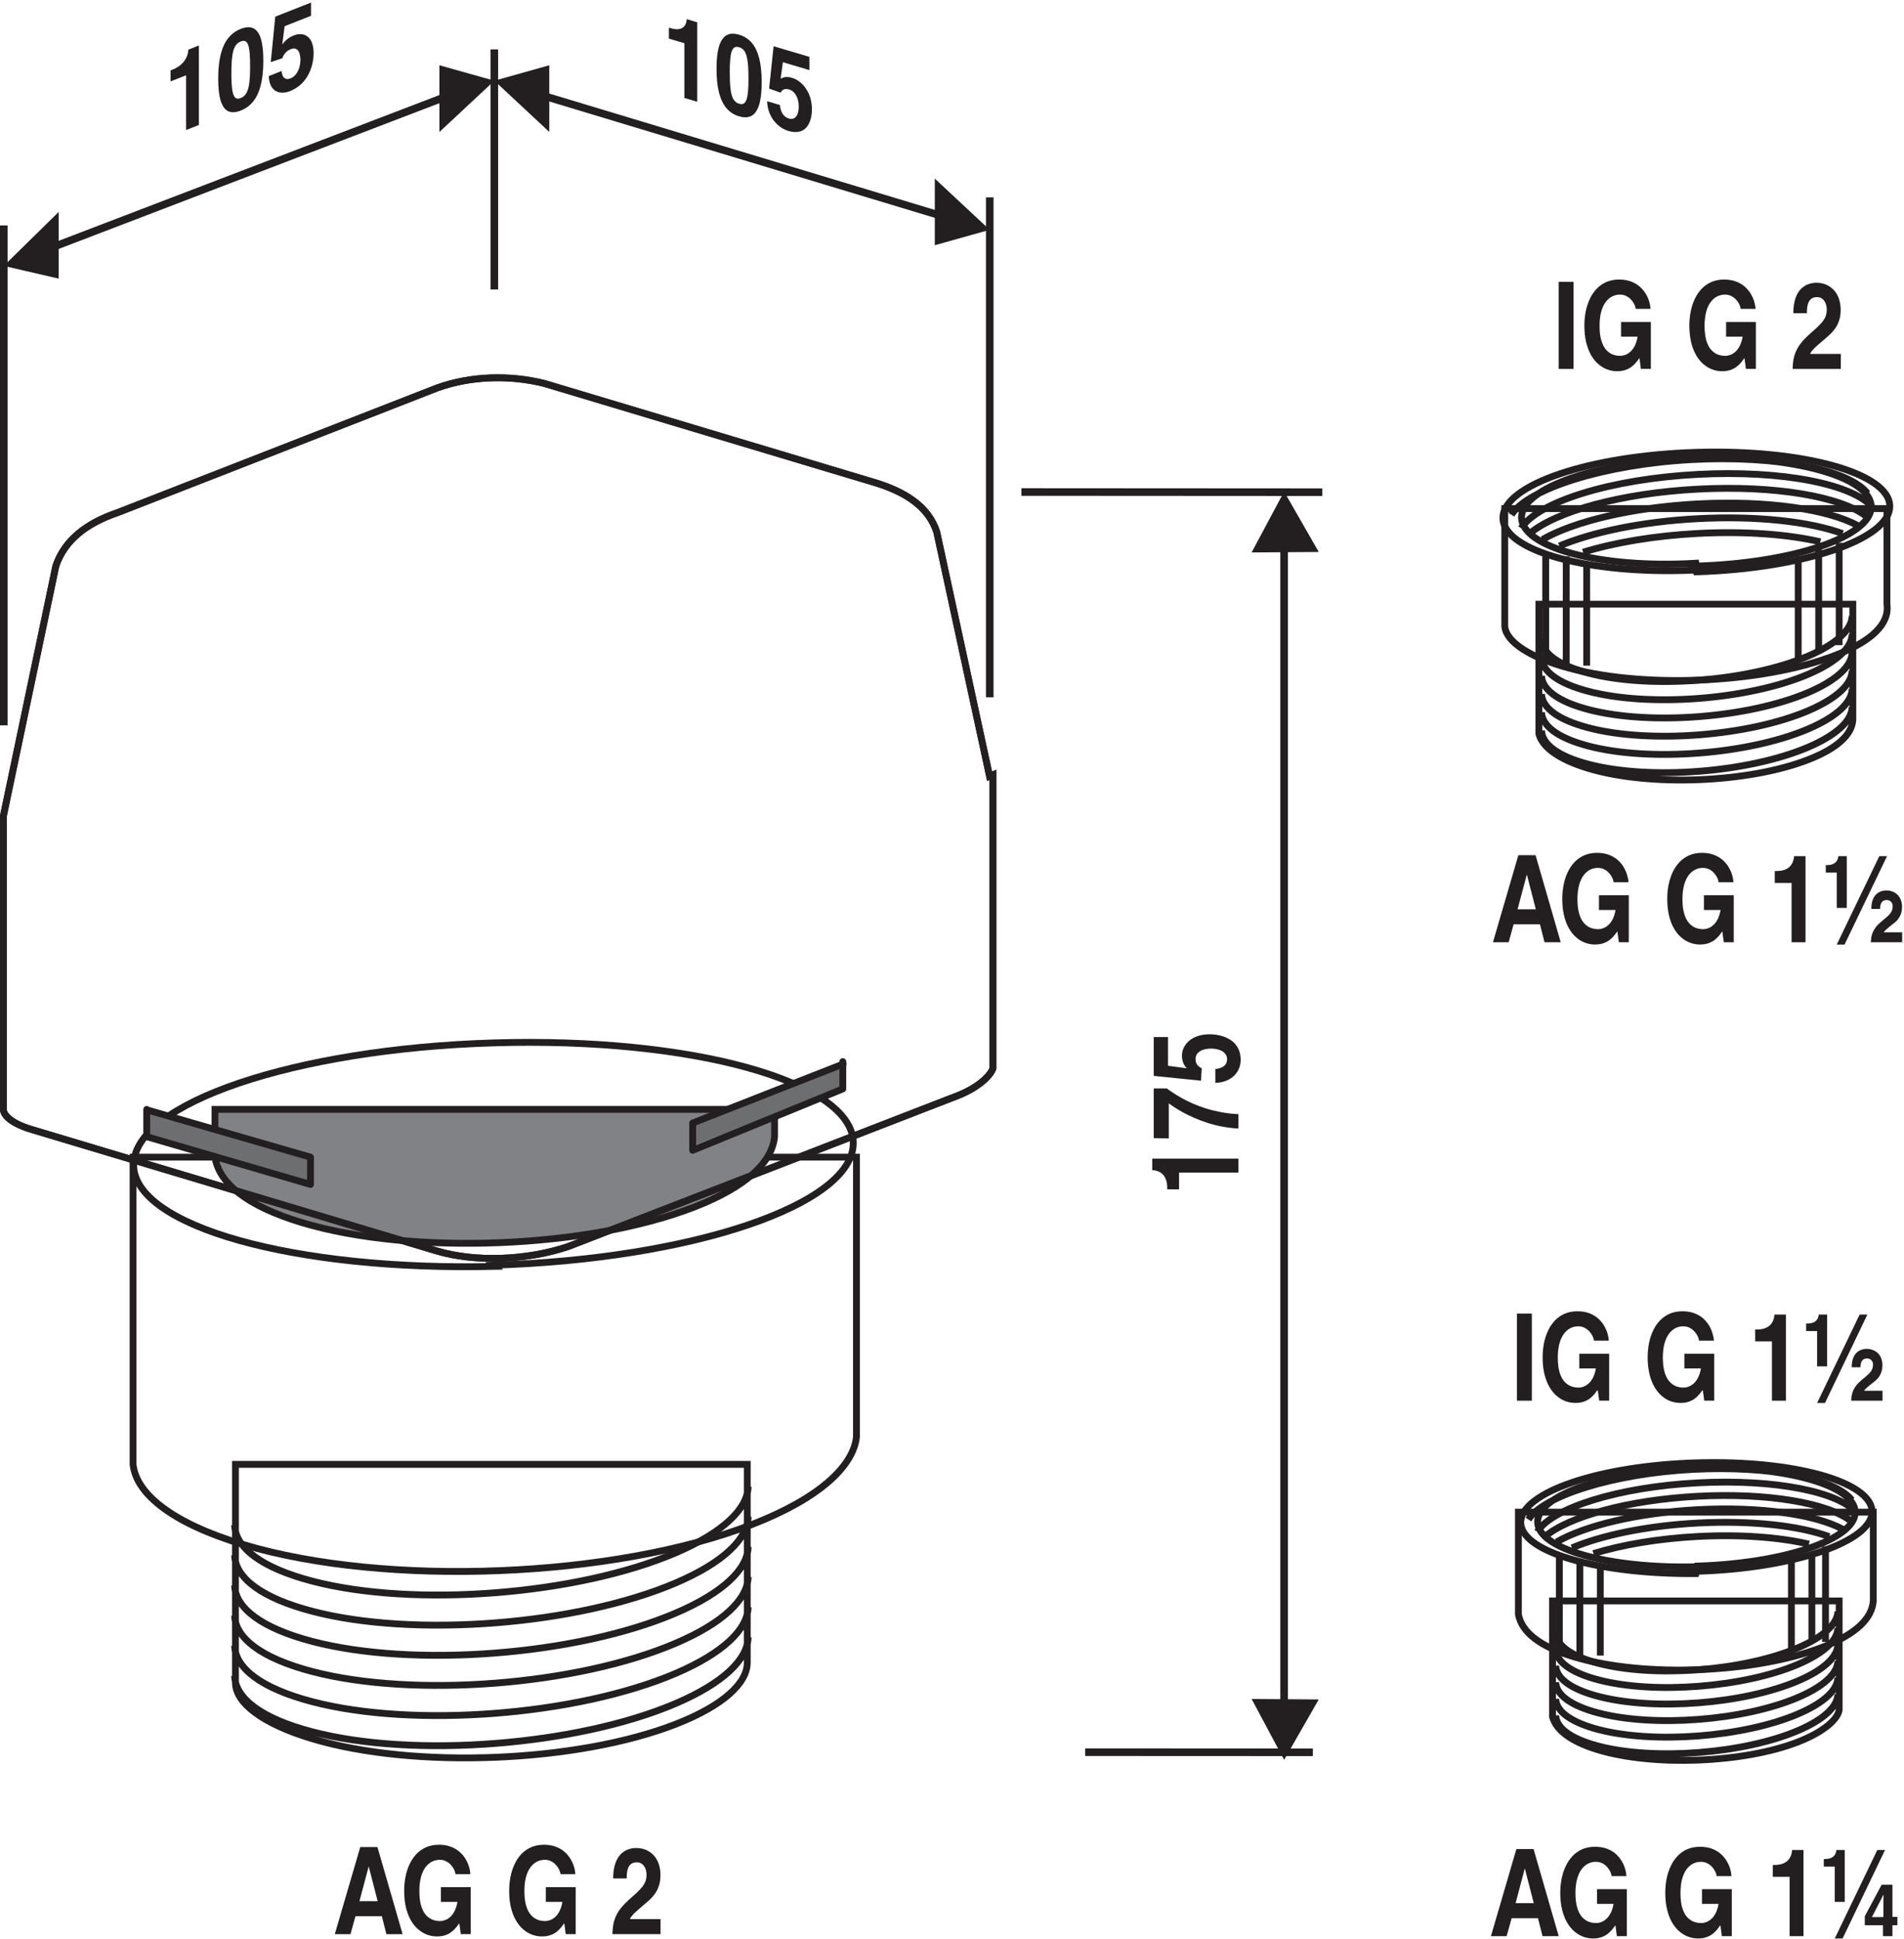 <?xml version="1.0" encoding="UTF-8"?>
<svg xmlns="http://www.w3.org/2000/svg" xmlns:xlink="http://www.w3.org/1999/xlink" width="279pt" height="284pt" viewBox="0 0 279 284" version="1.1">
<defs>
<clipPath id="clip1">
  <path d="M 39 0.32 L 46 0.32 L 46 14 L 39 14 Z "/>
</clipPath>
<clipPath id="clip2">
  <path d="M 267 125 L 278.879 125 L 278.879 139 L 267 139 Z "/>
</clipPath>
<clipPath id="clip3">
  <path d="M 267 270 L 278.879 270 L 278.879 284 L 267 284 Z "/>
</clipPath>
<clipPath id="clip4">
  <path d="M 195 202 L 278.879 202 L 278.879 284 L 195 284 Z "/>
</clipPath>
<clipPath id="clip5">
  <path d="M 190 189 L 278.879 189 L 278.879 278 L 190 278 Z "/>
</clipPath>
<clipPath id="clip6">
  <path d="M 190 181 L 278.879 181 L 278.879 263 L 190 263 Z "/>
</clipPath>
<clipPath id="clip7">
  <path d="M 191 182 L 278.879 182 L 278.879 262 L 191 262 Z "/>
</clipPath>
<clipPath id="clip8">
  <path d="M 193 56 L 278.879 56 L 278.879 147 L 193 147 Z "/>
</clipPath>
<clipPath id="clip9">
  <path d="M 188 42 L 278.879 42 L 278.879 133 L 188 133 Z "/>
</clipPath>
<clipPath id="clip10">
  <path d="M 187 33 L 278.879 33 L 278.879 117 L 187 117 Z "/>
</clipPath>
<clipPath id="clip11">
  <path d="M 189 34 L 278.879 34 L 278.879 116 L 189 116 Z "/>
</clipPath>
</defs>
<g id="surface1">
<path style="fill:none;stroke-width:10;stroke-linecap:butt;stroke-linejoin:miter;stroke:rgb(13.719%,12.157%,12.547%);stroke-opacity:1;stroke-miterlimit:22.926;" d="M 1096.289 662.383 C 1095.43 630.117 1060.156 595.43 990.117 565.43 C 845.586 503.672 606.328 485 457.578 523.984 C 383.164 543.438 345.117 572.773 343.75 605.938 M 1096.289 618.281 C 1095.43 585.977 1060.156 551.211 990.117 521.328 C 845.586 459.57 606.328 440.859 457.578 479.844 C 383.164 499.297 345.117 528.594 343.75 561.758 M 1096.289 574.062 C 1095.43 541.797 1060.156 507.109 990.117 477.188 C 845.586 415.352 606.328 396.68 457.578 435.664 C 383.164 455.195 345.117 484.492 343.75 517.617 M 1096.289 529.961 C 1095.43 497.656 1060.156 462.93 990.117 433.008 C 845.586 371.211 606.328 352.617 457.578 391.562 C 383.164 411.016 345.117 440.352 343.75 473.477 M 1096.289 485.781 C 1095.43 453.516 1060.156 418.867 990.117 388.828 C 845.586 327.07 606.328 308.438 457.578 347.383 C 383.164 366.875 345.117 396.133 343.75 429.336 M 1096.289 441.68 C 1095.43 409.375 1060.156 374.688 990.117 344.766 C 845.586 282.969 606.328 264.297 457.578 303.281 C 383.164 322.734 345.117 351.992 343.75 385.156 M 345 695 L 1095 695 L 1095 405 C 1095.43 375.039 1060.156 341.68 990.078 314.414 C 845.547 258.086 606.328 248.516 457.578 293.125 C 383.164 315.43 345.117 346.211 345 375 Z " transform="matrix(0.1,0,0,-0.1,0,284)"/>
<path style="fill:none;stroke-width:10;stroke-linecap:butt;stroke-linejoin:miter;stroke:rgb(13.719%,12.157%,12.547%);stroke-opacity:1;stroke-miterlimit:22.926;" d="M 195 1145 L 1255 1145 L 1255 735 C 1250.195 692.188 1200.703 645.391 1102.656 607.227 C 900.234 528.359 565.234 515 356.875 577.461 C 252.695 608.633 199.414 651.758 195 695 Z " transform="matrix(0.1,0,0,-0.1,0,284)"/>
<path style="fill:none;stroke-width:10;stroke-linecap:butt;stroke-linejoin:miter;stroke:rgb(13.719%,12.157%,12.547%);stroke-opacity:1;stroke-miterlimit:22.926;" d="M 723.086 986.797 C 1014.258 995.586 1250.312 1075.547 1250.312 1165.508 C 1250.312 1255.469 1014.258 1321.25 723.086 1312.383 C 431.875 1303.633 195.82 1223.633 195.82 1133.711 C 195.82 1043.789 431.875 978.008 725 985 Z " transform="matrix(0.1,0,0,-0.1,0,284)"/>
<path style=" stroke:none;fill-rule:evenodd;fill:rgb(50.194%,50.977%,52.147%);fill-opacity:1;" d="M 31.934 162.707 L 113.23 162.707 L 113.25 166.762 C 113.16 170.234 109.348 173.844 101.777 176.789 C 86.164 182.871 60.328 183.906 44.258 179.09 C 36.227 176.676 32.113 173.352 31.965 169.77 L 31.934 162.703 "/>
<path style="fill:none;stroke-width:10;stroke-linecap:butt;stroke-linejoin:miter;stroke:rgb(13.719%,12.157%,12.547%);stroke-opacity:1;stroke-miterlimit:22.926;" d="M 315 1215 L 1135 1215 L 1135 1175 C 1131.602 1137.656 1093.477 1101.562 1017.773 1072.109 C 861.641 1011.289 603.281 1000.938 442.578 1049.102 C 362.266 1073.242 321.133 1106.484 315 1145 Z " transform="matrix(0.1,0,0,-0.1,0,284)"/>
<path style="fill:none;stroke-width:10;stroke-linecap:butt;stroke-linejoin:miter;stroke:rgb(13.719%,12.157%,12.547%);stroke-opacity:1;stroke-miterlimit:22.926;" d="M 1450.078 1702.93 L 1372.656 2060.742 C 1360.703 2097.773 1326.68 2119.844 1280.273 2133.633 L 797.578 2278.359 C 746.406 2291.094 690.156 2289.297 641.523 2272.109 L 172.812 2089.297 C 127.148 2073.867 94.805 2049.141 81.836 2010.977 L 5 1645 L 5 1215 C 4.883 1206.055 17.734 1193.789 47.852 1185.078 L 640.195 1007.539 C 696.445 991.016 771.367 993.516 832.422 1014.023 L 1404.766 1235.664 C 1431.719 1246.523 1450.43 1262.734 1455 1275 L 1455 1705 Z " transform="matrix(0.1,0,0,-0.1,0,284)"/>
<path style="fill:none;stroke-width:10;stroke-linecap:butt;stroke-linejoin:miter;stroke:rgb(13.719%,12.157%,12.547%);stroke-opacity:1;stroke-miterlimit:22.926;" d="M 1450.078 1702.93 L 1372.656 2060.742 C 1360.703 2097.773 1326.68 2119.844 1280.273 2133.633 L 797.578 2278.359 C 746.406 2291.094 690.156 2289.297 641.523 2272.109 L 172.812 2089.297 C 127.148 2073.867 94.805 2049.141 81.836 2010.977 L 5 1645 L 5 1215 C 4.883 1206.055 17.734 1193.789 47.852 1185.078 L 640.195 1007.539 C 696.445 991.016 771.367 993.516 832.422 1014.023 L 1404.766 1235.664 C 1431.719 1246.523 1450.43 1262.734 1455 1275 L 1455 1705 Z " transform="matrix(0.1,0,0,-0.1,0,284)"/>
<path style=" stroke:none;fill-rule:evenodd;fill:rgb(42.747%,43.138%,43.921%);fill-opacity:1;" d="M 21.531 162.57 L 45.238 169.41 L 45.238 173.203 L 21.531 166.363 L 21.531 162.57 "/>
<path style="fill:none;stroke-width:10;stroke-linecap:butt;stroke-linejoin:round;stroke:rgb(13.719%,12.157%,12.547%);stroke-opacity:1;stroke-miterlimit:22.926;" d="M 215.312 1214.297 L 455 1145 L 455 1105 L 215 1175 L 215 1215 Z " transform="matrix(0.1,0,0,-0.1,0,284)"/>
<path style=" stroke:none;fill-rule:evenodd;fill:rgb(42.747%,43.138%,43.921%);fill-opacity:1;" d="M 123.551 155.855 L 101.012 164.398 L 101.012 168 L 123.551 159.461 L 123.551 155.859 "/>
<path style="fill:none;stroke-width:10;stroke-linecap:butt;stroke-linejoin:round;stroke:rgb(13.719%,12.157%,12.547%);stroke-opacity:1;stroke-miterlimit:22.926;" d="M 1235.508 1281.445 L 1015 1195 L 1015 1155 L 1235 1245 L 1235 1285 Z " transform="matrix(0.1,0,0,-0.1,0,284)"/>
<path style="fill:none;stroke-width:11.107;stroke-linecap:butt;stroke-linejoin:round;stroke:rgb(13.719%,12.157%,12.547%);stroke-opacity:1;stroke-miterlimit:22.926;" d="M 1881.641 2077.852 L 1881.641 334.922 M 1496.719 2119.297 L 1937.656 2119.023 M 43.32 2464.961 L 676.016 2707.109 M 1590.117 273.398 L 1923.75 273.242 M 724.375 2416.016 L 724.375 2767.656 M 1450.312 1818.555 L 1450.312 2550.859 M 5.547 1777.461 L 5.547 2509.727 M 778.906 2705 L 1395.703 2518.906 " transform="matrix(0.1,0,0,-0.1,0,284)"/>
<path style=" stroke:none;fill-rule:nonzero;fill:rgb(13.719%,12.157%,12.547%);fill-opacity:1;" d="M 98.016 5.66 L 100.285 6.328 L 100.285 14.352 L 102.168 14.906 L 102.168 3.266 L 100.625 2.805 C 100.617 3.023 100.574 3.238 100.496 3.445 C 100.422 3.66 100.293 3.84 100.121 3.988 C 99.945 4.141 99.707 4.234 99.406 4.27 C 99.109 4.305 98.734 4.262 98.281 4.133 L 98.016 4.051 L 98.016 5.66 "/>
<path style=" stroke:none;fill-rule:nonzero;fill:rgb(13.719%,12.157%,12.547%);fill-opacity:1;" d="M 106.93 10.645 C 106.93 9.895 106.945 9.266 106.996 8.746 C 107.039 8.238 107.109 7.832 107.215 7.535 C 107.32 7.238 107.457 7.039 107.633 6.945 C 107.809 6.848 108.035 6.836 108.305 6.918 C 108.574 6.996 108.797 7.133 108.977 7.34 C 109.152 7.543 109.289 7.82 109.395 8.18 C 109.492 8.535 109.566 8.984 109.613 9.527 C 109.656 10.066 109.676 10.711 109.676 11.453 C 109.68 12.449 109.641 13.246 109.559 13.832 C 109.484 14.418 109.34 14.816 109.141 15.035 C 108.938 15.254 108.66 15.312 108.305 15.199 C 107.953 15.102 107.672 14.879 107.473 14.543 C 107.273 14.207 107.133 13.723 107.055 13.094 C 106.969 12.453 106.934 11.641 106.934 10.645 Z M 104.996 10.07 C 104.996 11.43 105.113 12.586 105.355 13.543 C 105.594 14.5 105.961 15.266 106.445 15.844 C 106.938 16.422 107.555 16.816 108.301 17.039 C 109.055 17.262 109.672 17.227 110.16 16.945 C 110.648 16.656 111.012 16.109 111.254 15.293 C 111.492 14.48 111.613 13.395 111.613 12.031 C 111.613 10.672 111.492 9.516 111.254 8.562 C 111.012 7.609 110.648 6.848 110.16 6.273 C 109.672 5.699 109.055 5.305 108.301 5.086 C 107.555 4.859 106.938 4.891 106.445 5.172 C 105.961 5.461 105.594 6.008 105.355 6.816 C 105.113 7.629 104.996 8.715 104.996 10.074 "/>
<path style=" stroke:none;fill-rule:nonzero;fill:rgb(13.719%,12.157%,12.547%);fill-opacity:1;" d="M 114.719 9.113 L 118.602 10.266 L 118.602 8.328 L 113.359 6.777 L 112.699 12.977 L 114.383 13.574 C 114.473 13.402 114.582 13.273 114.691 13.191 C 114.812 13.113 114.934 13.062 115.055 13.051 C 115.176 13.039 115.285 13.039 115.391 13.055 C 115.492 13.07 115.578 13.094 115.645 13.113 C 115.891 13.188 116.109 13.312 116.281 13.484 C 116.461 13.652 116.605 13.855 116.715 14.086 C 116.832 14.316 116.914 14.566 116.965 14.82 C 117.016 15.09 117.043 15.352 117.043 15.613 C 117.043 16.031 116.98 16.387 116.875 16.684 C 116.762 16.977 116.598 17.188 116.387 17.305 C 116.176 17.43 115.918 17.457 115.617 17.371 C 115.34 17.285 115.105 17.148 114.922 16.961 C 114.73 16.77 114.586 16.547 114.48 16.277 C 114.379 16.008 114.312 15.707 114.285 15.383 L 112.406 14.824 C 112.434 15.418 112.535 15.961 112.715 16.441 C 112.898 16.926 113.137 17.355 113.43 17.723 C 113.723 18.094 114.051 18.395 114.402 18.645 C 114.766 18.883 115.129 19.062 115.504 19.172 C 115.973 19.309 116.383 19.363 116.738 19.336 C 117.094 19.309 117.398 19.227 117.656 19.078 C 117.91 18.934 118.121 18.738 118.297 18.504 C 118.465 18.273 118.602 18.012 118.699 17.73 C 118.797 17.449 118.867 17.16 118.91 16.863 C 118.953 16.57 118.977 16.289 118.977 16.02 C 118.969 15.484 118.91 14.996 118.797 14.551 C 118.676 14.102 118.523 13.703 118.324 13.352 C 118.125 12.996 117.902 12.684 117.656 12.422 C 117.406 12.164 117.148 11.941 116.879 11.773 C 116.609 11.605 116.344 11.48 116.086 11.406 C 115.781 11.316 115.52 11.273 115.312 11.277 C 115.098 11.277 114.918 11.305 114.773 11.359 C 114.625 11.414 114.492 11.469 114.383 11.539 L 114.719 9.109 "/>
<path style=" stroke:none;fill-rule:nonzero;fill:rgb(13.719%,12.157%,12.547%);fill-opacity:1;" d="M 24.992 11.922 L 27.266 11.031 L 27.266 19.051 L 29.145 18.305 L 29.145 6.66 L 27.598 7.27 C 27.59 7.496 27.551 7.738 27.473 8.004 C 27.395 8.27 27.27 8.531 27.098 8.805 C 26.922 9.07 26.684 9.332 26.387 9.57 C 26.082 9.816 25.715 10.031 25.258 10.211 L 24.992 10.32 L 24.992 11.922 "/>
<path style=" stroke:none;fill-rule:nonzero;fill:rgb(13.719%,12.157%,12.547%);fill-opacity:1;" d="M 33.906 10.746 C 33.898 10.004 33.922 9.359 33.969 8.812 C 34.012 8.27 34.086 7.816 34.188 7.449 C 34.289 7.074 34.434 6.781 34.609 6.566 C 34.785 6.344 35.008 6.18 35.277 6.074 C 35.543 5.969 35.77 5.957 35.945 6.035 C 36.129 6.117 36.266 6.301 36.367 6.586 C 36.469 6.875 36.539 7.27 36.59 7.777 C 36.633 8.289 36.648 8.918 36.648 9.664 C 36.652 10.664 36.613 11.48 36.531 12.125 C 36.457 12.77 36.316 13.262 36.109 13.621 C 35.91 13.98 35.633 14.227 35.277 14.359 C 34.926 14.504 34.645 14.48 34.445 14.277 C 34.246 14.078 34.105 13.695 34.023 13.113 C 33.941 12.531 33.902 11.746 33.906 10.746 Z M 31.973 11.512 C 31.973 12.875 32.09 13.949 32.332 14.742 C 32.57 15.531 32.938 16.043 33.422 16.281 C 33.91 16.516 34.527 16.492 35.277 16.195 C 36.027 15.902 36.645 15.445 37.137 14.816 C 37.625 14.191 37.988 13.395 38.23 12.414 C 38.469 11.434 38.586 10.266 38.586 8.906 C 38.586 7.547 38.469 6.473 38.23 5.684 C 37.988 4.895 37.625 4.387 37.137 4.148 C 36.645 3.91 36.027 3.941 35.277 4.234 C 34.527 4.531 33.91 4.988 33.422 5.609 C 32.938 6.23 32.57 7.031 32.332 8.012 C 32.09 8.984 31.973 10.152 31.973 11.508 "/>
<g clip-path="url(#clip1)" clip-rule="nonzero">
<path style=" stroke:none;fill-rule:nonzero;fill:rgb(13.719%,12.157%,12.547%);fill-opacity:1;" d="M 41.695 3.844 L 45.578 2.312 L 45.578 0.375 L 40.336 2.441 L 39.676 9.102 L 41.359 8.535 C 41.449 8.293 41.559 8.098 41.668 7.934 C 41.781 7.773 41.91 7.641 42.031 7.543 C 42.145 7.445 42.262 7.363 42.367 7.312 C 42.469 7.258 42.555 7.219 42.621 7.195 C 42.863 7.102 43.082 7.074 43.254 7.125 C 43.434 7.176 43.578 7.273 43.691 7.426 C 43.805 7.582 43.887 7.766 43.938 7.996 C 43.992 8.219 44.02 8.461 44.02 8.727 C 44.02 9.145 43.961 9.539 43.852 9.914 C 43.738 10.281 43.578 10.605 43.363 10.879 C 43.152 11.148 42.895 11.348 42.598 11.469 C 42.316 11.574 42.082 11.602 41.898 11.543 C 41.711 11.488 41.566 11.363 41.461 11.164 C 41.355 10.969 41.293 10.715 41.266 10.402 L 39.383 11.145 C 39.41 11.719 39.512 12.188 39.695 12.547 C 39.879 12.906 40.117 13.168 40.41 13.332 C 40.707 13.5 41.027 13.578 41.383 13.578 C 41.742 13.574 42.109 13.496 42.484 13.352 C 42.957 13.16 43.363 12.934 43.719 12.664 C 44.078 12.395 44.379 12.098 44.633 11.77 C 44.895 11.445 45.105 11.105 45.277 10.754 C 45.445 10.402 45.582 10.055 45.68 9.699 C 45.781 9.344 45.852 9.008 45.895 8.688 C 45.938 8.363 45.953 8.066 45.953 7.797 C 45.953 7.27 45.895 6.82 45.777 6.453 C 45.66 6.086 45.508 5.797 45.305 5.582 C 45.105 5.363 44.883 5.207 44.633 5.113 C 44.391 5.023 44.125 4.988 43.859 5.008 C 43.594 5.02 43.324 5.078 43.07 5.184 C 42.766 5.301 42.5 5.441 42.293 5.586 C 42.082 5.734 41.902 5.891 41.758 6.039 C 41.605 6.203 41.477 6.348 41.363 6.496 L 41.703 3.84 "/>
</g>
<path style=" stroke:none;fill-rule:nonzero;fill:rgb(13.719%,12.157%,12.547%);fill-opacity:1;" d="M 223.715 128.141 L 223.746 128.141 L 225.047 133.188 L 222.375 133.188 L 223.719 128.141 Z M 221.793 135.391 L 225.656 135.391 L 226.324 138.023 L 228.699 138.023 L 225.012 125.266 L 222.492 125.266 L 218.766 138.023 L 221.066 138.023 L 221.797 135.391 "/>
<path style=" stroke:none;fill-rule:nonzero;fill:rgb(13.719%,12.157%,12.547%);fill-opacity:1;" d="M 234.297 133.297 L 236.73 133.297 C 236.637 133.809 236.508 134.234 236.344 134.578 C 236.176 134.918 235.984 135.188 235.781 135.395 C 235.578 135.602 235.371 135.758 235.164 135.859 C 234.961 135.957 234.766 136.027 234.598 136.055 C 234.43 136.09 234.293 136.102 234.195 136.102 C 233.816 136.109 233.449 136.039 233.09 135.91 C 232.734 135.773 232.402 135.539 232.113 135.219 C 231.816 134.887 231.586 134.441 231.414 133.871 C 231.242 133.301 231.152 132.586 231.148 131.715 C 231.156 130.902 231.234 130.203 231.398 129.617 C 231.562 129.039 231.777 128.562 232.066 128.195 C 232.348 127.828 232.672 127.562 233.023 127.383 C 233.387 127.211 233.758 127.125 234.156 127.129 C 234.461 127.137 234.742 127.191 234.984 127.297 C 235.227 127.406 235.445 127.551 235.629 127.727 C 235.805 127.895 235.961 128.078 236.078 128.273 C 236.195 128.465 236.289 128.648 236.352 128.816 C 236.414 128.988 236.445 129.121 236.445 129.227 L 238.625 129.227 C 238.605 128.871 238.531 128.496 238.41 128.105 C 238.293 127.711 238.113 127.328 237.887 126.953 C 237.656 126.578 237.359 126.238 237.004 125.934 C 236.648 125.629 236.23 125.387 235.734 125.203 C 235.242 125.023 234.676 124.93 234.035 124.922 C 233.336 124.922 232.703 125.043 232.148 125.285 C 231.598 125.527 231.121 125.859 230.715 126.289 C 230.305 126.719 229.977 127.219 229.707 127.789 C 229.441 128.359 229.246 128.977 229.117 129.637 C 228.988 130.297 228.922 130.973 228.922 131.676 C 228.926 132.566 229.012 133.375 229.18 134.086 C 229.348 134.801 229.582 135.426 229.891 135.957 C 230.191 136.496 230.543 136.941 230.949 137.289 C 231.355 137.648 231.789 137.918 232.262 138.086 C 232.734 138.266 233.227 138.352 233.73 138.352 C 234.207 138.348 234.621 138.281 234.969 138.16 C 235.32 138.035 235.625 137.875 235.871 137.68 C 236.121 137.477 236.344 137.27 236.523 137.051 C 236.703 136.828 236.859 136.613 236.996 136.414 L 237.215 138.016 L 238.672 138.016 L 238.672 131.137 L 234.301 131.137 L 234.301 133.289 "/>
<path style=" stroke:none;fill-rule:nonzero;fill:rgb(13.719%,12.157%,12.547%);fill-opacity:1;" d="M 249.688 133.297 L 252.121 133.297 C 252.027 133.809 251.898 134.234 251.73 134.578 C 251.559 134.918 251.371 135.188 251.168 135.395 C 250.965 135.602 250.758 135.758 250.551 135.859 C 250.352 135.957 250.156 136.027 249.984 136.055 C 249.816 136.09 249.684 136.102 249.582 136.102 C 249.207 136.109 248.836 136.039 248.477 135.91 C 248.125 135.773 247.797 135.539 247.504 135.219 C 247.211 134.887 246.977 134.441 246.805 133.871 C 246.629 133.301 246.535 132.586 246.535 131.715 C 246.535 130.902 246.621 130.203 246.785 129.617 C 246.945 129.039 247.168 128.562 247.449 128.195 C 247.73 127.828 248.051 127.562 248.414 127.383 C 248.77 127.211 249.145 127.125 249.539 127.129 C 249.848 127.137 250.125 127.191 250.371 127.297 C 250.617 127.406 250.828 127.551 251.008 127.727 C 251.195 127.895 251.348 128.078 251.469 128.273 C 251.59 128.465 251.684 128.648 251.734 128.816 C 251.793 128.988 251.824 129.121 251.824 129.227 L 254.016 129.227 C 253.988 128.871 253.922 128.496 253.797 128.105 C 253.676 127.711 253.496 127.328 253.266 126.953 C 253.035 126.578 252.742 126.238 252.383 125.934 C 252.035 125.629 251.609 125.387 251.117 125.203 C 250.625 125.023 250.059 124.93 249.414 124.922 C 248.711 124.922 248.086 125.043 247.531 125.285 C 246.98 125.527 246.496 125.859 246.098 126.289 C 245.688 126.719 245.355 127.219 245.086 127.789 C 244.824 128.359 244.625 128.977 244.496 129.637 C 244.367 130.297 244.309 130.973 244.309 131.676 C 244.309 132.566 244.395 133.375 244.562 134.086 C 244.73 134.801 244.965 135.426 245.27 135.957 C 245.57 136.496 245.93 136.941 246.332 137.289 C 246.734 137.648 247.172 137.918 247.645 138.086 C 248.113 138.266 248.602 138.352 249.113 138.352 C 249.582 138.348 250.004 138.281 250.352 138.16 C 250.699 138.035 251 137.875 251.258 137.68 C 251.508 137.477 251.727 137.27 251.906 137.051 C 252.086 136.828 252.242 136.613 252.371 136.414 L 252.598 138.016 L 254.055 138.016 L 254.055 131.137 L 249.684 131.137 L 249.684 133.289 "/>
<path style=" stroke:none;fill-rule:nonzero;fill:rgb(13.719%,12.157%,12.547%);fill-opacity:1;" d="M 260.062 129.332 L 262.527 129.332 L 262.527 138.023 L 264.57 138.023 L 264.57 125.406 L 262.895 125.406 C 262.883 125.645 262.836 125.887 262.746 126.141 C 262.664 126.391 262.535 126.629 262.348 126.852 C 262.152 127.066 261.898 127.246 261.578 127.379 C 261.246 127.512 260.844 127.586 260.352 127.586 L 260.062 127.586 L 260.062 129.332 "/>
<g clip-path="url(#clip2)" clip-rule="nonzero">
<path style=" stroke:none;fill-rule:nonzero;fill:rgb(13.719%,12.157%,12.547%);fill-opacity:1;" d="M 275.492 133.133 C 275.492 133.02 275.508 132.895 275.523 132.75 C 275.543 132.609 275.578 132.461 275.645 132.324 C 275.703 132.188 275.801 132.07 275.93 131.98 C 276.062 131.887 276.246 131.844 276.477 131.836 C 276.637 131.844 276.77 131.871 276.891 131.934 C 277.004 131.996 277.098 132.078 277.164 132.172 C 277.238 132.27 277.285 132.367 277.312 132.48 C 277.344 132.586 277.348 132.688 277.332 132.777 C 277.332 132.988 277.305 133.18 277.238 133.348 C 277.18 133.516 277.078 133.684 276.945 133.848 C 276.809 134.008 276.633 134.18 276.418 134.371 C 276.207 134.555 275.945 134.777 275.645 135.02 C 275.316 135.293 275.051 135.562 274.855 135.828 C 274.656 136.094 274.512 136.352 274.406 136.602 C 274.312 136.852 274.242 137.098 274.207 137.332 C 274.176 137.57 274.148 137.801 274.137 138.023 L 278.73 138.023 L 278.73 136.562 L 276.02 136.562 C 276.09 136.453 276.238 136.301 276.461 136.094 C 276.684 135.887 277.012 135.621 277.43 135.301 C 277.586 135.195 277.727 135.066 277.883 134.922 C 278.027 134.773 278.168 134.602 278.289 134.398 C 278.418 134.199 278.52 133.973 278.602 133.711 C 278.672 133.453 278.711 133.16 278.715 132.832 C 278.711 132.32 278.605 131.891 278.406 131.531 C 278.195 131.172 277.926 130.898 277.586 130.715 C 277.238 130.527 276.852 130.43 276.418 130.43 C 276.293 130.43 276.137 130.441 275.953 130.48 C 275.773 130.508 275.586 130.574 275.383 130.672 C 275.184 130.77 274.992 130.918 274.816 131.117 C 274.645 131.312 274.492 131.574 274.383 131.906 C 274.273 132.234 274.215 132.645 274.215 133.137 L 275.496 133.137 Z M 267.539 127.82 L 269.145 127.82 L 269.145 132.992 L 270.613 132.992 L 270.613 125.406 L 269.379 125.406 C 269.367 125.547 269.34 125.691 269.285 125.844 C 269.23 126 269.145 126.141 269.023 126.277 C 268.902 126.402 268.738 126.508 268.523 126.594 C 268.316 126.672 268.051 126.715 267.73 126.715 L 267.539 126.715 Z M 269.145 138.359 L 270.289 138.359 L 276.516 125.406 L 275.383 125.406 L 269.145 138.359 "/>
</g>
<path style=" stroke:none;fill-rule:nonzero;fill:rgb(13.719%,12.157%,12.547%);fill-opacity:1;" d="M 222.281 205.172 L 224.469 205.172 L 224.469 192.414 L 222.281 192.414 Z "/>
<path style=" stroke:none;fill-rule:nonzero;fill:rgb(13.719%,12.157%,12.547%);fill-opacity:1;" d="M 231.414 200.445 L 233.852 200.445 C 233.758 200.957 233.629 201.387 233.461 201.73 C 233.293 202.066 233.105 202.344 232.898 202.547 C 232.695 202.75 232.492 202.902 232.281 203.004 C 232.078 203.105 231.895 203.176 231.719 203.207 C 231.547 203.242 231.414 203.258 231.312 203.25 C 230.938 203.262 230.566 203.191 230.211 203.055 C 229.852 202.922 229.523 202.688 229.23 202.363 C 228.941 202.039 228.707 201.59 228.531 201.02 C 228.359 200.445 228.273 199.727 228.27 198.863 C 228.273 198.047 228.355 197.352 228.516 196.762 C 228.68 196.18 228.906 195.711 229.188 195.344 C 229.465 194.977 229.785 194.707 230.145 194.531 C 230.5 194.359 230.875 194.277 231.273 194.277 C 231.582 194.285 231.859 194.34 232.102 194.445 C 232.348 194.555 232.562 194.699 232.746 194.875 C 232.926 195.047 233.074 195.227 233.199 195.418 C 233.324 195.613 233.414 195.793 233.469 195.965 C 233.531 196.133 233.562 196.266 233.562 196.379 L 235.746 196.379 C 235.719 196.02 235.652 195.648 235.531 195.25 C 235.41 194.859 235.234 194.48 235 194.098 C 234.77 193.727 234.48 193.383 234.125 193.078 C 233.77 192.777 233.344 192.531 232.852 192.348 C 232.359 192.172 231.797 192.078 231.156 192.074 C 230.449 192.074 229.824 192.191 229.27 192.43 C 228.719 192.672 228.238 193.012 227.836 193.438 C 227.43 193.867 227.094 194.367 226.828 194.938 C 226.566 195.504 226.363 196.121 226.234 196.781 C 226.109 197.441 226.047 198.121 226.047 198.82 C 226.047 199.719 226.133 200.52 226.301 201.234 C 226.469 201.949 226.711 202.574 227.008 203.109 C 227.312 203.645 227.668 204.086 228.074 204.441 C 228.473 204.793 228.914 205.062 229.383 205.238 C 229.855 205.414 230.348 205.5 230.852 205.5 C 231.328 205.5 231.738 205.438 232.094 205.312 C 232.441 205.184 232.742 205.027 232.992 204.828 C 233.242 204.629 233.465 204.418 233.645 204.199 C 233.82 203.98 233.977 203.766 234.117 203.562 L 234.336 205.164 L 235.793 205.164 L 235.793 198.289 L 231.418 198.289 L 231.418 200.438 "/>
<path style=" stroke:none;fill-rule:nonzero;fill:rgb(13.719%,12.157%,12.547%);fill-opacity:1;" d="M 246.812 200.445 L 249.246 200.445 C 249.148 200.957 249.023 201.387 248.852 201.73 C 248.684 202.066 248.496 202.344 248.293 202.547 C 248.094 202.75 247.879 202.902 247.676 203.004 C 247.477 203.105 247.277 203.176 247.109 203.207 C 246.941 203.242 246.805 203.258 246.707 203.25 C 246.332 203.262 245.961 203.191 245.602 203.055 C 245.246 202.922 244.918 202.688 244.629 202.363 C 244.332 202.039 244.102 201.59 243.926 201.02 C 243.754 200.445 243.668 199.727 243.66 198.863 C 243.668 198.047 243.75 197.352 243.91 196.762 C 244.074 196.18 244.293 195.711 244.578 195.344 C 244.859 194.977 245.18 194.707 245.535 194.531 C 245.898 194.359 246.27 194.277 246.668 194.277 C 246.973 194.285 247.25 194.34 247.496 194.445 C 247.738 194.555 247.949 194.699 248.137 194.875 C 248.316 195.047 248.473 195.227 248.594 195.418 C 248.711 195.613 248.805 195.793 248.867 195.965 C 248.926 196.133 248.953 196.266 248.953 196.379 L 251.145 196.379 C 251.121 196.02 251.047 195.648 250.922 195.25 C 250.809 194.859 250.629 194.48 250.402 194.098 C 250.164 193.727 249.871 193.383 249.52 193.078 C 249.164 192.777 248.738 192.531 248.246 192.348 C 247.758 192.172 247.188 192.078 246.551 192.074 C 245.848 192.074 245.219 192.191 244.664 192.43 C 244.109 192.672 243.633 193.012 243.227 193.438 C 242.816 193.867 242.484 194.367 242.219 194.938 C 241.953 195.504 241.758 196.121 241.629 196.781 C 241.504 197.441 241.434 198.121 241.434 198.82 C 241.441 199.719 241.527 200.52 241.695 201.234 C 241.863 201.949 242.098 202.574 242.402 203.109 C 242.707 203.645 243.062 204.086 243.465 204.441 C 243.867 204.793 244.305 205.062 244.777 205.238 C 245.25 205.414 245.738 205.5 246.246 205.5 C 246.723 205.5 247.133 205.438 247.484 205.312 C 247.836 205.184 248.137 205.027 248.387 204.828 C 248.637 204.629 248.852 204.418 249.035 204.199 C 249.215 203.98 249.375 203.766 249.512 203.562 L 249.727 205.164 L 251.188 205.164 L 251.188 198.289 L 246.816 198.289 L 246.816 200.438 "/>
<path style=" stroke:none;fill-rule:nonzero;fill:rgb(13.719%,12.157%,12.547%);fill-opacity:1;" d="M 257.188 196.484 L 259.648 196.484 L 259.648 205.172 L 261.695 205.172 L 261.695 192.551 L 260.016 192.551 C 260.008 192.797 259.965 193.043 259.879 193.293 C 259.793 193.547 259.652 193.781 259.469 194.004 C 259.281 194.219 259.02 194.395 258.699 194.531 C 258.371 194.664 257.969 194.742 257.48 194.742 L 257.191 194.742 L 257.191 196.484 "/>
<path style=" stroke:none;fill-rule:nonzero;fill:rgb(13.719%,12.157%,12.547%);fill-opacity:1;" d="M 272.617 200.281 C 272.617 200.176 272.625 200.043 272.648 199.898 C 272.664 199.758 272.703 199.613 272.762 199.477 C 272.828 199.34 272.914 199.219 273.051 199.129 C 273.18 199.039 273.363 198.988 273.598 198.988 C 273.758 198.992 273.895 199.02 274.008 199.086 C 274.125 199.145 274.215 199.227 274.289 199.328 C 274.359 199.426 274.41 199.527 274.434 199.633 C 274.465 199.742 274.469 199.836 274.453 199.926 C 274.453 200.141 274.426 200.332 274.359 200.496 C 274.301 200.664 274.195 200.836 274.066 200.996 C 273.926 201.156 273.754 201.328 273.539 201.52 C 273.324 201.711 273.062 201.926 272.762 202.168 C 272.438 202.449 272.168 202.715 271.973 202.977 C 271.777 203.242 271.629 203.5 271.527 203.754 C 271.43 204.004 271.367 204.242 271.328 204.48 C 271.289 204.719 271.273 204.949 271.262 205.172 L 275.852 205.172 L 275.852 203.715 L 273.141 203.715 C 273.215 203.605 273.359 203.453 273.582 203.242 C 273.805 203.043 274.133 202.773 274.555 202.453 C 274.699 202.348 274.852 202.215 275.004 202.07 C 275.148 201.922 275.289 201.75 275.418 201.551 C 275.543 201.348 275.645 201.121 275.719 200.859 C 275.797 200.602 275.836 200.309 275.844 199.984 C 275.832 199.469 275.73 199.035 275.531 198.684 C 275.324 198.32 275.047 198.047 274.703 197.867 C 274.359 197.684 273.969 197.582 273.539 197.582 C 273.41 197.578 273.266 197.59 273.074 197.625 C 272.898 197.66 272.703 197.723 272.5 197.82 C 272.301 197.918 272.113 198.07 271.934 198.266 C 271.758 198.465 271.617 198.727 271.504 199.055 C 271.395 199.383 271.34 199.789 271.336 200.281 Z M 264.664 194.973 L 266.266 194.973 L 266.266 200.145 L 267.738 200.145 L 267.738 192.551 L 266.504 192.551 C 266.496 192.703 266.461 192.848 266.41 193 C 266.355 193.156 266.27 193.293 266.145 193.426 C 266.023 193.555 265.859 193.664 265.645 193.746 C 265.434 193.82 265.172 193.863 264.852 193.871 L 264.66 193.871 L 264.66 194.973 Z M 266.262 205.508 L 267.422 205.508 L 273.633 192.555 L 272.5 192.555 L 266.266 205.508 "/>
<path style=" stroke:none;fill-rule:nonzero;fill:rgb(13.719%,12.157%,12.547%);fill-opacity:1;" d="M 228.398 54.043 L 230.578 54.043 L 230.578 41.281 L 228.398 41.281 Z "/>
<path style=" stroke:none;fill-rule:nonzero;fill:rgb(13.719%,12.157%,12.547%);fill-opacity:1;" d="M 237.531 49.312 L 239.965 49.312 C 239.871 49.828 239.742 50.25 239.578 50.598 C 239.41 50.938 239.219 51.207 239.016 51.414 C 238.812 51.621 238.605 51.77 238.398 51.879 C 238.191 51.977 238.008 52.047 237.836 52.074 C 237.66 52.109 237.527 52.125 237.43 52.125 C 237.059 52.129 236.684 52.059 236.332 51.93 C 235.969 51.793 235.645 51.559 235.348 51.234 C 235.059 50.906 234.832 50.461 234.656 49.891 C 234.477 49.32 234.391 48.602 234.391 47.734 C 234.395 46.922 234.477 46.223 234.633 45.641 C 234.801 45.059 235.023 44.582 235.305 44.219 C 235.59 43.852 235.902 43.582 236.266 43.406 C 236.625 43.234 237 43.148 237.391 43.152 C 237.703 43.156 237.98 43.211 238.219 43.32 C 238.473 43.434 238.684 43.574 238.863 43.746 C 239.043 43.918 239.199 44.105 239.32 44.293 C 239.441 44.488 239.531 44.668 239.594 44.84 C 239.648 45.008 239.68 45.145 239.68 45.246 L 241.863 45.246 C 241.84 44.895 241.77 44.516 241.652 44.125 C 241.531 43.73 241.352 43.348 241.121 42.973 C 240.891 42.602 240.602 42.266 240.242 41.957 C 239.887 41.648 239.465 41.41 238.973 41.227 C 238.484 41.047 237.914 40.949 237.277 40.945 C 236.57 40.945 235.945 41.066 235.387 41.309 C 234.84 41.551 234.355 41.883 233.953 42.312 C 233.547 42.742 233.211 43.246 232.949 43.812 C 232.688 44.383 232.48 45.004 232.352 45.66 C 232.227 46.32 232.164 46.996 232.164 47.699 C 232.168 48.59 232.25 49.398 232.418 50.109 C 232.59 50.824 232.828 51.449 233.121 51.98 C 233.434 52.523 233.781 52.965 234.188 53.312 C 234.59 53.672 235.027 53.941 235.5 54.109 C 235.969 54.289 236.469 54.379 236.973 54.379 C 237.441 54.375 237.855 54.309 238.207 54.184 C 238.559 54.059 238.855 53.902 239.109 53.703 C 239.363 53.504 239.578 53.297 239.758 53.074 C 239.938 52.852 240.098 52.641 240.234 52.441 L 240.449 54.039 L 241.906 54.039 L 241.906 47.16 L 237.539 47.16 L 237.539 49.312 "/>
<path style=" stroke:none;fill-rule:nonzero;fill:rgb(13.719%,12.157%,12.547%);fill-opacity:1;" d="M 252.922 49.312 L 255.355 49.312 C 255.262 49.828 255.133 50.25 254.965 50.598 C 254.797 50.938 254.609 51.207 254.402 51.414 C 254.203 51.621 253.992 51.77 253.785 51.879 C 253.582 51.977 253.395 52.047 253.219 52.074 C 253.055 52.109 252.914 52.125 252.82 52.125 C 252.441 52.129 252.074 52.059 251.719 51.93 C 251.355 51.793 251.031 51.559 250.738 51.234 C 250.445 50.906 250.215 50.461 250.039 49.891 C 249.867 49.32 249.781 48.602 249.773 47.734 C 249.781 46.922 249.863 46.223 250.023 45.641 C 250.184 45.059 250.406 44.582 250.688 44.219 C 250.969 43.852 251.293 43.582 251.648 43.406 C 252.012 43.234 252.383 43.148 252.777 43.152 C 253.086 43.156 253.367 43.211 253.605 43.32 C 253.852 43.434 254.066 43.574 254.254 43.746 C 254.43 43.918 254.586 44.105 254.703 44.293 C 254.828 44.488 254.918 44.668 254.977 44.84 C 255.039 45.008 255.062 45.145 255.062 45.246 L 257.25 45.246 C 257.23 44.895 257.156 44.516 257.035 44.125 C 256.918 43.73 256.734 43.348 256.508 42.973 C 256.281 42.602 255.984 42.266 255.629 41.957 C 255.273 41.648 254.852 41.41 254.359 41.227 C 253.867 41.047 253.301 40.949 252.66 40.945 C 251.957 40.945 251.328 41.066 250.773 41.309 C 250.219 41.551 249.746 41.883 249.336 42.312 C 248.934 42.742 248.598 43.246 248.332 43.812 C 248.062 44.383 247.871 45.004 247.738 45.66 C 247.613 46.32 247.547 46.996 247.547 47.699 C 247.555 48.59 247.641 49.398 247.801 50.109 C 247.969 50.824 248.215 51.449 248.516 51.98 C 248.82 52.523 249.172 52.965 249.574 53.312 C 249.98 53.672 250.422 53.941 250.887 54.109 C 251.359 54.289 251.852 54.379 252.355 54.379 C 252.832 54.375 253.25 54.309 253.598 54.184 C 253.949 54.059 254.246 53.902 254.496 53.703 C 254.746 53.504 254.969 53.297 255.148 53.074 C 255.324 52.852 255.484 52.641 255.621 52.441 L 255.84 54.039 L 257.297 54.039 L 257.297 47.16 L 252.93 47.16 L 252.93 49.312 "/>
<path style=" stroke:none;fill-rule:nonzero;fill:rgb(13.719%,12.157%,12.547%);fill-opacity:1;" d="M 264.766 45.887 C 264.766 45.695 264.781 45.496 264.793 45.281 C 264.805 45.07 264.836 44.859 264.887 44.652 C 264.934 44.445 265.016 44.258 265.117 44.086 C 265.227 43.914 265.367 43.781 265.551 43.676 C 265.734 43.57 265.973 43.523 266.254 43.523 C 266.504 43.523 266.719 43.578 266.895 43.68 C 267.07 43.789 267.227 43.93 267.336 44.102 C 267.457 44.277 267.543 44.469 267.598 44.684 C 267.652 44.895 267.68 45.102 267.68 45.316 C 267.68 45.664 267.633 45.98 267.539 46.258 C 267.441 46.547 267.285 46.816 267.078 47.086 C 266.871 47.348 266.594 47.641 266.27 47.949 C 265.938 48.262 265.535 48.617 265.074 49.027 C 264.629 49.426 264.258 49.805 263.969 50.172 C 263.68 50.531 263.449 50.891 263.281 51.227 C 263.113 51.566 262.988 51.898 262.902 52.215 C 262.82 52.527 262.766 52.844 262.734 53.145 C 262.707 53.445 262.684 53.75 262.672 54.043 L 269.738 54.043 L 269.738 51.84 L 265.246 51.84 C 265.324 51.645 265.461 51.441 265.645 51.234 C 265.84 51.023 266.094 50.781 266.406 50.504 C 266.727 50.227 267.109 49.895 267.566 49.508 C 267.816 49.301 268.066 49.07 268.324 48.816 C 268.574 48.566 268.801 48.277 269.02 47.953 C 269.223 47.637 269.395 47.262 269.527 46.84 C 269.652 46.422 269.715 45.941 269.719 45.402 C 269.719 44.762 269.625 44.191 269.441 43.695 C 269.258 43.207 269.008 42.789 268.688 42.453 C 268.355 42.113 267.984 41.855 267.555 41.68 C 267.129 41.508 266.664 41.418 266.164 41.418 C 266.008 41.418 265.816 41.43 265.594 41.465 C 265.375 41.5 265.129 41.562 264.879 41.664 C 264.625 41.762 264.383 41.914 264.129 42.113 C 263.883 42.309 263.652 42.574 263.457 42.898 C 263.254 43.227 263.094 43.637 262.973 44.129 C 262.852 44.617 262.781 45.203 262.781 45.883 L 264.762 45.883 "/>
<path style=" stroke:none;fill-rule:nonzero;fill:rgb(13.719%,12.157%,12.547%);fill-opacity:1;" d="M 54.016 273.434 L 54.039 273.434 L 55.34 278.477 L 52.672 278.477 Z M 52.09 280.684 L 55.953 280.684 L 56.621 283.312 L 58.996 283.312 L 55.309 270.559 L 52.789 270.559 L 49.059 283.312 L 51.355 283.312 L 52.09 280.684 "/>
<path style=" stroke:none;fill-rule:nonzero;fill:rgb(13.719%,12.157%,12.547%);fill-opacity:1;" d="M 64.59 278.586 L 67.031 278.586 C 66.938 279.098 66.809 279.523 66.641 279.863 C 66.473 280.211 66.285 280.48 66.082 280.688 C 65.875 280.895 65.672 281.047 65.465 281.148 C 65.258 281.25 65.07 281.316 64.898 281.348 C 64.727 281.379 64.594 281.398 64.492 281.391 C 64.117 281.398 63.746 281.332 63.391 281.199 C 63.031 281.062 62.703 280.832 62.41 280.504 C 62.121 280.18 61.887 279.73 61.715 279.164 C 61.543 278.594 61.453 277.871 61.453 277.008 C 61.453 276.195 61.531 275.488 61.699 274.914 C 61.859 274.332 62.082 273.855 62.363 273.488 C 62.645 273.121 62.965 272.855 63.32 272.68 C 63.68 272.508 64.059 272.418 64.453 272.422 C 64.758 272.422 65.039 272.48 65.281 272.594 C 65.523 272.707 65.742 272.844 65.922 273.02 C 66.102 273.188 66.258 273.379 66.379 273.566 C 66.496 273.754 66.59 273.938 66.648 274.113 C 66.707 274.281 66.738 274.414 66.738 274.52 L 68.922 274.52 C 68.902 274.164 68.832 273.785 68.711 273.398 C 68.594 273 68.41 272.617 68.184 272.246 C 67.953 271.871 67.66 271.531 67.305 271.227 C 66.949 270.918 66.527 270.676 66.035 270.496 C 65.543 270.312 64.977 270.215 64.34 270.215 C 63.633 270.215 63.004 270.336 62.449 270.578 C 61.898 270.816 61.418 271.152 61.012 271.578 C 60.605 272.012 60.277 272.512 60.004 273.086 C 59.742 273.652 59.543 274.27 59.414 274.934 C 59.289 275.594 59.227 276.27 59.227 276.969 C 59.227 277.863 59.312 278.672 59.48 279.383 C 59.648 280.098 59.887 280.723 60.188 281.254 C 60.492 281.789 60.848 282.238 61.254 282.586 C 61.656 282.941 62.098 283.203 62.566 283.383 C 63.043 283.562 63.531 283.645 64.039 283.645 C 64.508 283.645 64.926 283.582 65.277 283.457 C 65.625 283.332 65.926 283.172 66.176 282.973 C 66.43 282.766 66.641 282.566 66.828 282.344 C 67.004 282.121 67.164 281.906 67.301 281.711 L 67.52 283.309 L 68.977 283.309 L 68.977 276.43 L 64.602 276.43 L 64.602 278.582 "/>
<path style=" stroke:none;fill-rule:nonzero;fill:rgb(13.719%,12.157%,12.547%);fill-opacity:1;" d="M 79.98 278.586 L 82.414 278.586 C 82.32 279.098 82.191 279.523 82.023 279.863 C 81.855 280.211 81.672 280.48 81.469 280.688 C 81.262 280.895 81.059 281.047 80.852 281.148 C 80.645 281.25 80.457 281.316 80.285 281.348 C 80.113 281.379 79.98 281.398 79.879 281.391 C 79.504 281.398 79.133 281.332 78.777 281.199 C 78.418 281.062 78.09 280.832 77.801 280.504 C 77.508 280.18 77.273 279.73 77.105 279.164 C 76.93 278.594 76.84 277.871 76.84 277.008 C 76.84 276.195 76.918 275.488 77.086 274.914 C 77.246 274.332 77.473 273.855 77.754 273.488 C 78.035 273.121 78.355 272.855 78.715 272.68 C 79.07 272.508 79.449 272.418 79.844 272.422 C 80.148 272.422 80.43 272.48 80.672 272.594 C 80.918 272.707 81.133 272.844 81.312 273.02 C 81.492 273.188 81.648 273.379 81.766 273.566 C 81.891 273.754 81.977 273.938 82.035 274.113 C 82.098 274.281 82.129 274.414 82.129 274.52 L 84.312 274.52 C 84.285 274.164 84.219 273.785 84.098 273.398 C 83.977 273 83.797 272.617 83.566 272.246 C 83.34 271.871 83.043 271.531 82.691 271.227 C 82.336 270.918 81.91 270.676 81.418 270.496 C 80.926 270.312 80.363 270.215 79.723 270.215 C 79.016 270.215 78.387 270.336 77.836 270.578 C 77.281 270.816 76.805 271.152 76.398 271.578 C 75.992 272.012 75.656 272.512 75.395 273.086 C 75.129 273.652 74.93 274.27 74.801 274.934 C 74.676 275.594 74.609 276.27 74.609 276.969 C 74.609 277.863 74.695 278.672 74.863 279.383 C 75.039 280.098 75.27 280.723 75.578 281.254 C 75.879 281.789 76.234 282.238 76.641 282.586 C 77.039 282.941 77.48 283.203 77.949 283.383 C 78.426 283.562 78.914 283.645 79.422 283.645 C 79.891 283.645 80.309 283.582 80.66 283.457 C 81.008 283.332 81.309 283.172 81.559 282.973 C 81.812 282.766 82.031 282.566 82.211 282.344 C 82.387 282.121 82.543 281.906 82.684 281.711 L 82.898 283.309 L 84.355 283.309 L 84.355 276.43 L 79.98 276.43 L 79.98 278.582 "/>
<path style=" stroke:none;fill-rule:nonzero;fill:rgb(13.719%,12.157%,12.547%);fill-opacity:1;" d="M 91.828 275.152 C 91.828 274.969 91.84 274.766 91.855 274.555 C 91.867 274.344 91.898 274.133 91.949 273.918 C 91.996 273.719 92.078 273.527 92.176 273.359 C 92.285 273.184 92.43 273.047 92.617 272.949 C 92.797 272.844 93.027 272.793 93.312 272.793 C 93.562 272.793 93.777 272.848 93.953 272.953 C 94.133 273.062 94.285 273.199 94.395 273.375 C 94.516 273.547 94.602 273.742 94.656 273.949 C 94.711 274.164 94.738 274.371 94.738 274.582 C 94.738 274.938 94.691 275.254 94.594 275.535 C 94.5 275.816 94.34 276.082 94.137 276.355 C 93.926 276.621 93.656 276.906 93.332 277.219 C 92.996 277.527 92.598 277.891 92.133 278.293 C 91.688 278.695 91.316 279.074 91.027 279.441 C 90.734 279.805 90.508 280.156 90.34 280.496 C 90.168 280.836 90.043 281.164 89.961 281.484 C 89.883 281.801 89.82 282.109 89.797 282.418 C 89.766 282.715 89.746 283.02 89.73 283.309 L 96.793 283.309 L 96.793 281.105 L 92.305 281.105 C 92.379 280.918 92.512 280.715 92.707 280.5 C 92.898 280.293 93.145 280.051 93.469 279.77 C 93.781 279.5 94.164 279.16 94.625 278.777 C 94.879 278.57 95.133 278.344 95.387 278.086 C 95.637 277.836 95.871 277.555 96.078 277.23 C 96.289 276.914 96.457 276.531 96.59 276.109 C 96.715 275.695 96.781 275.211 96.781 274.672 C 96.781 274.027 96.688 273.465 96.508 272.969 C 96.328 272.477 96.07 272.062 95.75 271.719 C 95.422 271.383 95.047 271.129 94.617 270.949 C 94.184 270.785 93.727 270.695 93.223 270.695 C 93.074 270.695 92.883 270.707 92.656 270.734 C 92.438 270.77 92.195 270.844 91.945 270.938 C 91.691 271.035 91.438 271.188 91.195 271.387 C 90.945 271.586 90.719 271.852 90.523 272.176 C 90.32 272.508 90.156 272.914 90.035 273.402 C 89.914 273.883 89.855 274.477 89.852 275.152 L 91.832 275.152 "/>
<path style=" stroke:none;fill-rule:nonzero;fill:rgb(13.719%,12.157%,12.547%);fill-opacity:1;" d="M 223.422 273.727 L 223.449 273.727 L 224.746 278.773 L 222.086 278.773 Z M 221.5 280.98 L 225.363 280.98 L 226.035 283.605 L 228.406 283.605 L 224.719 270.848 L 222.199 270.848 L 218.473 283.605 L 220.773 283.605 L 221.504 280.98 "/>
<path style=" stroke:none;fill-rule:nonzero;fill:rgb(13.719%,12.157%,12.547%);fill-opacity:1;" d="M 234.004 278.875 L 236.438 278.875 C 236.348 279.391 236.219 279.816 236.047 280.164 C 235.879 280.5 235.691 280.773 235.488 280.98 C 235.277 281.184 235.078 281.336 234.871 281.438 C 234.664 281.543 234.48 281.609 234.305 281.641 C 234.137 281.676 234.004 281.691 233.898 281.684 C 233.527 281.695 233.152 281.625 232.797 281.492 C 232.441 281.355 232.113 281.125 231.816 280.801 C 231.527 280.473 231.297 280.023 231.121 279.453 C 230.949 278.883 230.855 278.164 230.855 277.301 C 230.855 276.484 230.941 275.785 231.109 275.199 C 231.273 274.621 231.492 274.145 231.773 273.781 C 232.055 273.414 232.375 273.145 232.738 272.969 C 233.09 272.797 233.469 272.711 233.863 272.715 C 234.172 272.723 234.449 272.777 234.691 272.883 C 234.941 272.992 235.152 273.137 235.336 273.305 C 235.516 273.484 235.672 273.664 235.789 273.859 C 235.914 274.047 236 274.234 236.055 274.402 C 236.117 274.57 236.148 274.703 236.148 274.812 L 238.332 274.812 C 238.305 274.453 238.238 274.082 238.117 273.691 C 238 273.293 237.824 272.914 237.59 272.539 C 237.359 272.164 237.07 271.824 236.715 271.516 C 236.359 271.215 235.934 270.973 235.445 270.785 C 234.953 270.613 234.387 270.516 233.746 270.512 C 233.039 270.512 232.41 270.633 231.863 270.867 C 231.312 271.113 230.824 271.445 230.426 271.879 C 230.016 272.305 229.684 272.805 229.418 273.379 C 229.152 273.945 228.953 274.559 228.824 275.219 C 228.695 275.879 228.633 276.562 228.633 277.266 C 228.633 278.156 228.719 278.957 228.887 279.676 C 229.059 280.391 229.297 281.016 229.598 281.551 C 229.902 282.082 230.254 282.527 230.66 282.883 C 231.066 283.238 231.5 283.5 231.977 283.68 C 232.445 283.855 232.938 283.945 233.441 283.945 C 233.914 283.941 234.328 283.875 234.68 283.75 C 235.031 283.629 235.328 283.465 235.586 283.266 C 235.836 283.066 236.055 282.855 236.234 282.637 C 236.414 282.418 236.57 282.207 236.711 282.004 L 236.93 283.605 L 238.387 283.605 L 238.387 276.727 L 234.016 276.727 L 234.016 278.875 "/>
<path style=" stroke:none;fill-rule:nonzero;fill:rgb(13.719%,12.157%,12.547%);fill-opacity:1;" d="M 249.395 278.875 L 251.828 278.875 C 251.738 279.391 251.602 279.816 251.438 280.164 C 251.27 280.5 251.086 280.773 250.879 280.98 C 250.676 281.184 250.469 281.336 250.262 281.438 C 250.051 281.543 249.867 281.609 249.695 281.641 C 249.523 281.676 249.387 281.691 249.289 281.684 C 248.918 281.695 248.543 281.625 248.191 281.492 C 247.828 281.355 247.504 281.125 247.207 280.801 C 246.914 280.473 246.688 280.023 246.508 279.453 C 246.336 278.883 246.25 278.164 246.246 277.301 C 246.254 276.484 246.332 275.785 246.492 275.199 C 246.664 274.621 246.883 274.145 247.16 273.781 C 247.449 273.414 247.762 273.145 248.121 272.969 C 248.484 272.797 248.852 272.711 249.25 272.715 C 249.559 272.723 249.84 272.777 250.078 272.883 C 250.324 272.992 250.539 273.137 250.723 273.305 C 250.902 273.484 251.059 273.664 251.18 273.859 C 251.301 274.047 251.391 274.234 251.449 274.402 C 251.508 274.57 251.535 274.703 251.535 274.812 L 253.723 274.812 C 253.695 274.453 253.629 274.082 253.508 273.691 C 253.391 273.293 253.211 272.914 252.98 272.539 C 252.75 272.164 252.457 271.824 252.102 271.516 C 251.742 271.215 251.32 270.973 250.828 270.785 C 250.34 270.613 249.773 270.516 249.133 270.512 C 248.426 270.512 247.801 270.633 247.242 270.867 C 246.695 271.113 246.215 271.445 245.809 271.879 C 245.402 272.305 245.066 272.805 244.805 273.379 C 244.539 273.945 244.336 274.559 244.207 275.219 C 244.082 275.879 244.02 276.562 244.02 277.266 C 244.023 278.156 244.105 278.957 244.277 279.676 C 244.441 280.391 244.684 281.016 244.98 281.551 C 245.293 282.082 245.641 282.527 246.051 282.883 C 246.449 283.238 246.891 283.5 247.363 283.68 C 247.832 283.855 248.324 283.945 248.832 283.945 C 249.305 283.941 249.715 283.875 250.066 283.75 C 250.414 283.629 250.719 283.465 250.969 283.266 C 251.223 283.066 251.438 282.855 251.617 282.637 C 251.793 282.418 251.953 282.207 252.094 282.004 L 252.309 283.605 L 253.766 283.605 L 253.766 276.727 L 249.398 276.727 L 249.398 278.875 "/>
<path style=" stroke:none;fill-rule:nonzero;fill:rgb(13.719%,12.157%,12.547%);fill-opacity:1;" d="M 259.77 274.918 L 262.234 274.918 L 262.234 283.605 L 264.273 283.605 L 264.273 270.988 L 262.598 270.988 C 262.59 271.23 262.547 271.477 262.461 271.727 C 262.379 271.98 262.238 272.215 262.051 272.434 C 261.863 272.652 261.605 272.832 261.285 272.965 C 260.957 273.098 260.555 273.168 260.066 273.18 L 259.773 273.18 L 259.773 274.918 "/>
<g clip-path="url(#clip3)" clip-rule="nonzero">
<path style=" stroke:none;fill-rule:nonzero;fill:rgb(13.719%,12.157%,12.547%);fill-opacity:1;" d="M 267.246 273.41 L 268.852 273.41 L 268.852 278.582 L 270.32 278.582 L 270.32 270.988 L 269.082 270.988 C 269.078 271.137 269.051 271.281 268.992 271.434 C 268.941 271.59 268.852 271.727 268.727 271.859 C 268.605 271.988 268.441 272.098 268.23 272.18 C 268.023 272.262 267.75 272.301 267.434 272.305 L 267.246 272.305 Z M 268.852 283.945 L 270.004 283.945 L 276.219 270.988 L 275.086 270.988 Z M 277.301 276.066 L 275.727 276.066 L 273.254 280.688 L 273.254 282.004 L 275.918 282.004 L 275.918 283.605 L 277.305 283.605 L 277.305 282.004 L 278.031 282.004 L 278.031 280.781 L 277.305 280.781 L 277.305 276.066 Z M 274.297 280.816 L 275.977 277.562 L 276.004 277.562 C 276.004 277.648 276.004 277.82 275.992 278.102 C 275.992 278.383 275.984 278.75 275.984 279.211 C 275.977 279.668 275.977 280.199 275.977 280.816 L 274.297 280.816 "/>
</g>
<path style=" stroke:none;fill-rule:evenodd;fill:rgb(13.719%,12.157%,12.547%);fill-opacity:1;" d="M 80.492 9.562 L 80.492 19.332 L 72.441 11.82 L 80.492 9.562 "/>
<path style=" stroke:none;fill-rule:evenodd;fill:rgb(13.719%,12.157%,12.547%);fill-opacity:1;" d="M 64.391 9.562 L 64.391 19.332 L 72.441 11.82 L 64.391 9.562 "/>
<path style=" stroke:none;fill-rule:evenodd;fill:rgb(13.719%,12.157%,12.547%);fill-opacity:1;" d="M 136.98 35.922 L 136.98 26.16 L 145.023 33.664 L 136.98 35.922 "/>
<path style=" stroke:none;fill-rule:evenodd;fill:rgb(13.719%,12.157%,12.547%);fill-opacity:1;" d="M 183.402 248.863 L 193.242 248.934 L 188.168 257.781 L 183.402 248.863 "/>
<path style=" stroke:none;fill-rule:evenodd;fill:rgb(13.719%,12.157%,12.547%);fill-opacity:1;" d="M 183.402 80.922 L 193.242 80.855 L 188.168 72.004 L 183.402 80.922 "/>
<path style=" stroke:none;fill-rule:evenodd;fill:rgb(13.719%,12.157%,12.547%);fill-opacity:1;" d="M 8.598 40.812 L 8.598 31.047 L 0.547 38.949 L 8.598 40.812 "/>
<path style=" stroke:none;fill-rule:nonzero;fill:rgb(13.719%,12.157%,12.547%);fill-opacity:1;" d="M 172.773 174.219 L 172.773 171.758 L 181.465 171.758 L 181.465 169.711 L 168.844 169.711 L 168.844 171.391 C 169.086 171.398 169.332 171.445 169.578 171.531 C 169.836 171.613 170.07 171.746 170.293 171.93 C 170.512 172.121 170.684 172.379 170.816 172.707 C 170.953 173.031 171.027 173.438 171.035 173.922 L 171.035 174.215 L 172.773 174.215 "/>
<path style=" stroke:none;fill-rule:nonzero;fill:rgb(13.719%,12.157%,12.547%);fill-opacity:1;" d="M 169.059 159.434 L 169.059 166.711 L 171.266 166.754 L 171.266 161.617 C 171.453 161.762 171.719 161.949 172.062 162.176 C 172.402 162.402 172.816 162.648 173.293 162.91 C 173.766 163.176 174.305 163.441 174.898 163.703 C 175.488 163.969 176.133 164.211 176.828 164.441 C 177.52 164.668 178.258 164.859 179.031 165.008 C 179.809 165.16 180.613 165.262 181.469 165.305 L 181.469 163.203 C 180.559 163.16 179.699 163.055 178.891 162.902 C 178.082 162.746 177.328 162.562 176.621 162.336 C 175.914 162.105 175.27 161.859 174.672 161.598 C 174.078 161.328 173.547 161.062 173.07 160.789 C 172.602 160.523 172.184 160.27 171.836 160.031 C 171.48 159.801 171.199 159.598 170.977 159.434 L 169.062 159.434 "/>
<path style=" stroke:none;fill-rule:nonzero;fill:rgb(13.719%,12.157%,12.547%);fill-opacity:1;" d="M 171.152 156.117 L 171.152 151.906 L 169.059 151.906 L 169.059 157.594 L 175.984 158.301 L 176.094 156.48 C 175.879 156.379 175.703 156.262 175.578 156.141 C 175.453 156.012 175.359 155.883 175.305 155.75 C 175.25 155.617 175.219 155.496 175.207 155.383 C 175.195 155.273 175.184 155.184 175.188 155.109 C 175.195 154.848 175.258 154.609 175.383 154.418 C 175.508 154.227 175.688 154.07 175.898 153.945 C 176.113 153.828 176.355 153.734 176.621 153.68 C 176.891 153.625 177.168 153.594 177.445 153.594 C 177.902 153.594 178.305 153.66 178.664 153.781 C 179.012 153.898 179.293 154.074 179.5 154.309 C 179.703 154.535 179.805 154.812 179.809 155.141 C 179.805 155.445 179.734 155.699 179.594 155.895 C 179.453 156.098 179.254 156.254 178.992 156.371 C 178.734 156.484 178.438 156.555 178.086 156.586 L 178.086 158.621 C 178.723 158.59 179.273 158.48 179.738 158.281 C 180.203 158.09 180.59 157.82 180.898 157.508 C 181.199 157.188 181.426 156.836 181.578 156.457 C 181.727 156.066 181.801 155.66 181.801 155.258 C 181.797 154.754 181.727 154.309 181.586 153.926 C 181.438 153.539 181.25 153.211 181.004 152.934 C 180.77 152.652 180.48 152.418 180.176 152.238 C 179.867 152.059 179.547 151.906 179.211 151.797 C 178.867 151.691 178.531 151.613 178.199 151.57 C 177.867 151.523 177.555 151.5 177.266 151.5 C 176.688 151.504 176.176 151.57 175.73 151.688 C 175.285 151.82 174.906 151.988 174.586 152.203 C 174.266 152.414 173.996 152.66 173.793 152.93 C 173.59 153.195 173.438 153.48 173.34 153.77 C 173.242 154.062 173.195 154.352 173.195 154.629 C 173.199 154.961 173.238 155.242 173.305 155.469 C 173.375 155.703 173.465 155.891 173.566 156.051 C 173.672 156.211 173.777 156.355 173.887 156.48 L 171.152 156.113 "/>
<g clip-path="url(#clip4)" clip-rule="nonzero">
<path style="fill:none;stroke-width:10;stroke-linecap:butt;stroke-linejoin:miter;stroke:rgb(13.719%,12.157%,12.547%);stroke-opacity:1;stroke-miterlimit:22.926;" d="M 2693.086 479.609 C 2692.617 461.914 2673.242 442.812 2634.727 426.406 C 2555.352 392.461 2423.945 382.188 2342.227 403.594 C 2301.328 414.297 2280.391 430.391 2279.648 448.633 M 2693.086 455.391 C 2692.617 437.656 2673.242 418.594 2634.727 402.109 C 2555.352 368.203 2423.945 357.93 2342.227 379.336 C 2301.328 390.039 2280.391 406.172 2279.648 424.336 M 2693.086 431.094 C 2692.617 413.438 2673.242 394.336 2634.727 377.891 C 2555.352 343.984 2423.945 333.711 2342.227 355.117 C 2301.328 365.781 2280.391 381.875 2279.648 400.117 M 2693.086 406.875 C 2692.617 389.18 2673.242 370.078 2634.727 353.633 C 2555.352 319.688 2423.945 309.453 2342.227 330.859 C 2301.328 341.523 2280.391 357.656 2279.648 375.859 M 2693.086 382.617 C 2692.617 364.922 2673.242 345.859 2634.727 329.414 C 2555.352 295.469 2423.945 285.234 2342.227 306.602 C 2301.328 317.305 2280.391 333.438 2279.648 351.562 M 2693.086 358.32 C 2692.617 340.625 2673.242 321.562 2634.727 305.078 C 2555.352 271.211 2423.945 260.938 2342.227 282.305 C 2301.328 293.008 2280.391 309.141 2279.648 327.305 M 2275 495 L 2695 495 L 2695 335 C 2692.656 321.797 2673.281 303.477 2634.766 288.477 C 2555.391 257.578 2423.984 252.305 2342.227 276.758 C 2301.367 289.062 2280.43 305.938 2275 325 Z " transform="matrix(0.1,0,0,-0.1,0,284)"/>
</g>
<g clip-path="url(#clip5)" clip-rule="nonzero">
<path style="fill:none;stroke-width:10;stroke-linecap:butt;stroke-linejoin:miter;stroke:rgb(13.719%,12.157%,12.547%);stroke-opacity:1;stroke-miterlimit:22.926;" d="M 2225 625 L 2745 625 L 2745 495 C 2743.086 468.867 2718.945 446.055 2671.094 427.422 C 2572.227 388.984 2408.672 382.383 2306.953 412.93 C 2256.094 428.125 2230.078 449.18 2225 475 Z " transform="matrix(0.1,0,0,-0.1,0,284)"/>
</g>
<path style="fill:none;stroke-width:10;stroke-linecap:butt;stroke-linejoin:round;stroke:rgb(13.719%,12.157%,12.547%);stroke-opacity:1;stroke-miterlimit:22.926;" d="M 2625 565 L 2625 425 M 2345 545 L 2345 415 M 2655 565 L 2655 435 M 2315 555 L 2315 415 M 2675 575 L 2675 435 M 2285 565 L 2285 425 " transform="matrix(0.1,0,0,-0.1,0,284)"/>
<g clip-path="url(#clip6)" clip-rule="nonzero">
<path style="fill:none;stroke-width:10;stroke-linecap:butt;stroke-linejoin:miter;stroke:rgb(13.719%,12.157%,12.547%);stroke-opacity:1;stroke-miterlimit:22.926;" d="M 2485.742 538.32 C 2627.891 542.578 2743.203 581.602 2743.203 625.586 C 2743.203 669.453 2627.93 701.602 2485.742 697.266 C 2343.555 693.047 2228.398 653.945 2228.398 610.039 C 2228.398 566.133 2343.594 533.984 2485 535 Z " transform="matrix(0.1,0,0,-0.1,0,284)"/>
</g>
<g clip-path="url(#clip7)" clip-rule="nonzero">
<path style="fill:none;stroke-width:10;stroke-linecap:butt;stroke-linejoin:miter;stroke:rgb(13.719%,12.157%,12.547%);stroke-opacity:1;stroke-miterlimit:22.926;" d="M 2650.742 578.164 C 2607.93 588.242 2550.508 592.695 2487.422 589.375 C 2429.492 586.289 2376.445 577.148 2334.961 564.336 M 2680.352 589.18 C 2636.68 605.117 2566.523 613.203 2487.422 609.062 C 2413.555 605.156 2347.539 591.289 2303.477 572.695 M 2700.078 600.117 C 2660.078 621.641 2579.883 633.555 2487.422 628.633 C 2399.648 623.984 2322.852 605.352 2281.133 581.406 M 2712.344 611.953 C 2678.438 638.359 2590.508 653.75 2487.422 648.281 C 2386.094 642.891 2299.414 618.867 2264.336 589.57 M 2721.055 623.047 C 2696.484 654.609 2601.211 673.984 2487.422 667.93 C 2371.602 661.836 2274.922 631.289 2252.617 596.367 M 2713.477 642.734 C 2688.945 674.219 2593.672 693.633 2479.922 687.617 C 2364.102 681.445 2261.992 649.141 2239.648 614.219 M 2485.742 545.977 C 2614.297 549.883 2718.477 585.156 2718.477 624.844 C 2718.477 664.531 2614.297 693.555 2485.742 689.648 C 2357.266 685.82 2253.086 650.469 2253.086 610.859 C 2253.086 571.133 2357.266 542.07 2485 545 Z " transform="matrix(0.1,0,0,-0.1,0,284)"/>
</g>
<g clip-path="url(#clip8)" clip-rule="nonzero">
<path style="fill:none;stroke-width:10;stroke-linecap:butt;stroke-linejoin:miter;stroke:rgb(13.719%,12.157%,12.547%);stroke-opacity:1;stroke-miterlimit:22.926;" d="M 2714.023 1937.734 C 2713.477 1918.242 2692.148 1897.227 2649.805 1879.102 C 2562.383 1841.719 2417.617 1830.469 2327.695 1853.984 C 2282.695 1865.781 2259.688 1883.516 2258.828 1903.555 M 2714.023 1911.055 C 2713.477 1891.562 2692.148 1870.547 2649.805 1852.422 C 2562.383 1815.039 2417.617 1803.789 2327.695 1827.305 C 2282.695 1839.062 2259.688 1856.836 2258.828 1876.875 M 2714.023 1884.336 C 2713.477 1864.844 2692.148 1843.867 2649.805 1825.703 C 2562.383 1788.359 2417.617 1777.07 2327.695 1800.625 C 2282.695 1812.383 2259.688 1830.117 2258.828 1850.156 M 2714.023 1857.656 C 2713.477 1838.125 2692.148 1817.148 2649.805 1799.023 C 2562.383 1761.641 2417.617 1750.352 2327.695 1773.906 C 2282.695 1785.664 2259.688 1803.438 2258.828 1823.477 M 2714.023 1830.938 C 2713.477 1811.406 2692.148 1790.469 2649.805 1772.305 C 2562.383 1734.922 2417.617 1723.672 2327.695 1747.188 C 2282.695 1758.945 2259.688 1776.719 2258.828 1796.758 M 2714.023 1804.258 C 2713.477 1784.766 2692.148 1763.789 2649.805 1745.625 C 2562.383 1708.242 2417.617 1696.953 2327.695 1720.508 C 2282.695 1732.266 2259.688 1750 2258.828 1770.078 M 2255 1955 L 2715 1955 L 2715 1785 C 2713.477 1763.984 2692.148 1743.75 2649.805 1727.305 C 2562.383 1693.203 2417.617 1687.422 2327.656 1714.453 C 2282.695 1727.891 2259.688 1746.523 2255 1765 Z " transform="matrix(0.1,0,0,-0.1,0,284)"/>
</g>
<g clip-path="url(#clip9)" clip-rule="nonzero">
<path style="fill:none;stroke-width:10;stroke-linecap:butt;stroke-linejoin:miter;stroke:rgb(13.719%,12.157%,12.547%);stroke-opacity:1;stroke-miterlimit:22.926;" d="M 2205 2095 L 2765 2095 L 2765 1955 C 2769.023 1925.898 2742.5 1900.82 2689.805 1880.273 C 2580.938 1837.891 2400.859 1830.703 2288.828 1864.297 C 2232.852 1881.094 2204.219 1904.258 2205 1925 Z " transform="matrix(0.1,0,0,-0.1,0,284)"/>
</g>
<path style="fill:none;stroke-width:10;stroke-linecap:butt;stroke-linejoin:round;stroke:rgb(13.719%,12.157%,12.547%);stroke-opacity:1;stroke-miterlimit:22.926;" d="M 2635 2025 L 2635 1875 M 2325 2015 L 2325 1865 M 2665 2035 L 2665 1885 M 2295 2025 L 2295 1865 M 2695 2045 L 2695 1895 M 2265 2025 L 2265 1875 " transform="matrix(0.1,0,0,-0.1,0,284)"/>
<g clip-path="url(#clip10)" clip-rule="nonzero">
<path style="fill:none;stroke-width:10;stroke-linecap:butt;stroke-linejoin:miter;stroke:rgb(13.719%,12.157%,12.547%);stroke-opacity:1;stroke-miterlimit:22.926;" d="M 2485.742 2002.383 C 2642.266 2007.109 2769.18 2050.117 2769.18 2098.438 C 2769.18 2146.797 2642.266 2182.148 2485.742 2177.422 C 2329.219 2172.695 2202.305 2129.727 2202.305 2081.367 C 2202.305 2033.008 2329.219 1997.617 2485 2005 Z " transform="matrix(0.1,0,0,-0.1,0,284)"/>
</g>
<g clip-path="url(#clip11)" clip-rule="nonzero">
<path style="fill:none;stroke-width:10;stroke-linecap:butt;stroke-linejoin:miter;stroke:rgb(13.719%,12.157%,12.547%);stroke-opacity:1;stroke-miterlimit:22.926;" d="M 2667.422 2046.328 C 2620.352 2057.344 2557.031 2062.266 2487.539 2058.594 C 2423.867 2055.234 2365.312 2045.156 2319.727 2031.094 M 2700.039 2058.398 C 2651.914 2075.938 2574.688 2084.844 2487.539 2080.234 C 2406.211 2075.938 2333.477 2060.664 2285.039 2040.234 M 2721.719 2070.391 C 2677.695 2094.141 2589.336 2107.266 2487.539 2101.875 C 2390.938 2096.719 2306.406 2076.172 2260.391 2049.805 M 2735.195 2083.438 C 2697.891 2112.5 2601.055 2129.531 2487.539 2123.516 C 2375.977 2117.617 2280.508 2091.133 2241.953 2058.828 M 2744.766 2095.664 C 2717.773 2130.352 2612.852 2151.758 2487.539 2145.117 C 2360.078 2138.398 2253.594 2104.766 2228.984 2066.289 M 2736.484 2117.305 C 2709.492 2152.031 2604.531 2173.359 2479.258 2166.797 C 2351.758 2160.039 2239.375 2124.414 2214.688 2085.977 M 2485.742 2010.82 C 2627.227 2015.078 2741.953 2053.945 2741.953 2097.656 C 2741.953 2141.328 2627.227 2173.281 2485.742 2169.023 C 2344.258 2164.766 2229.531 2125.898 2229.531 2082.188 C 2229.531 2038.516 2344.258 2006.562 2485 2015 Z " transform="matrix(0.1,0,0,-0.1,0,284)"/>
</g>
</g>
</svg>
